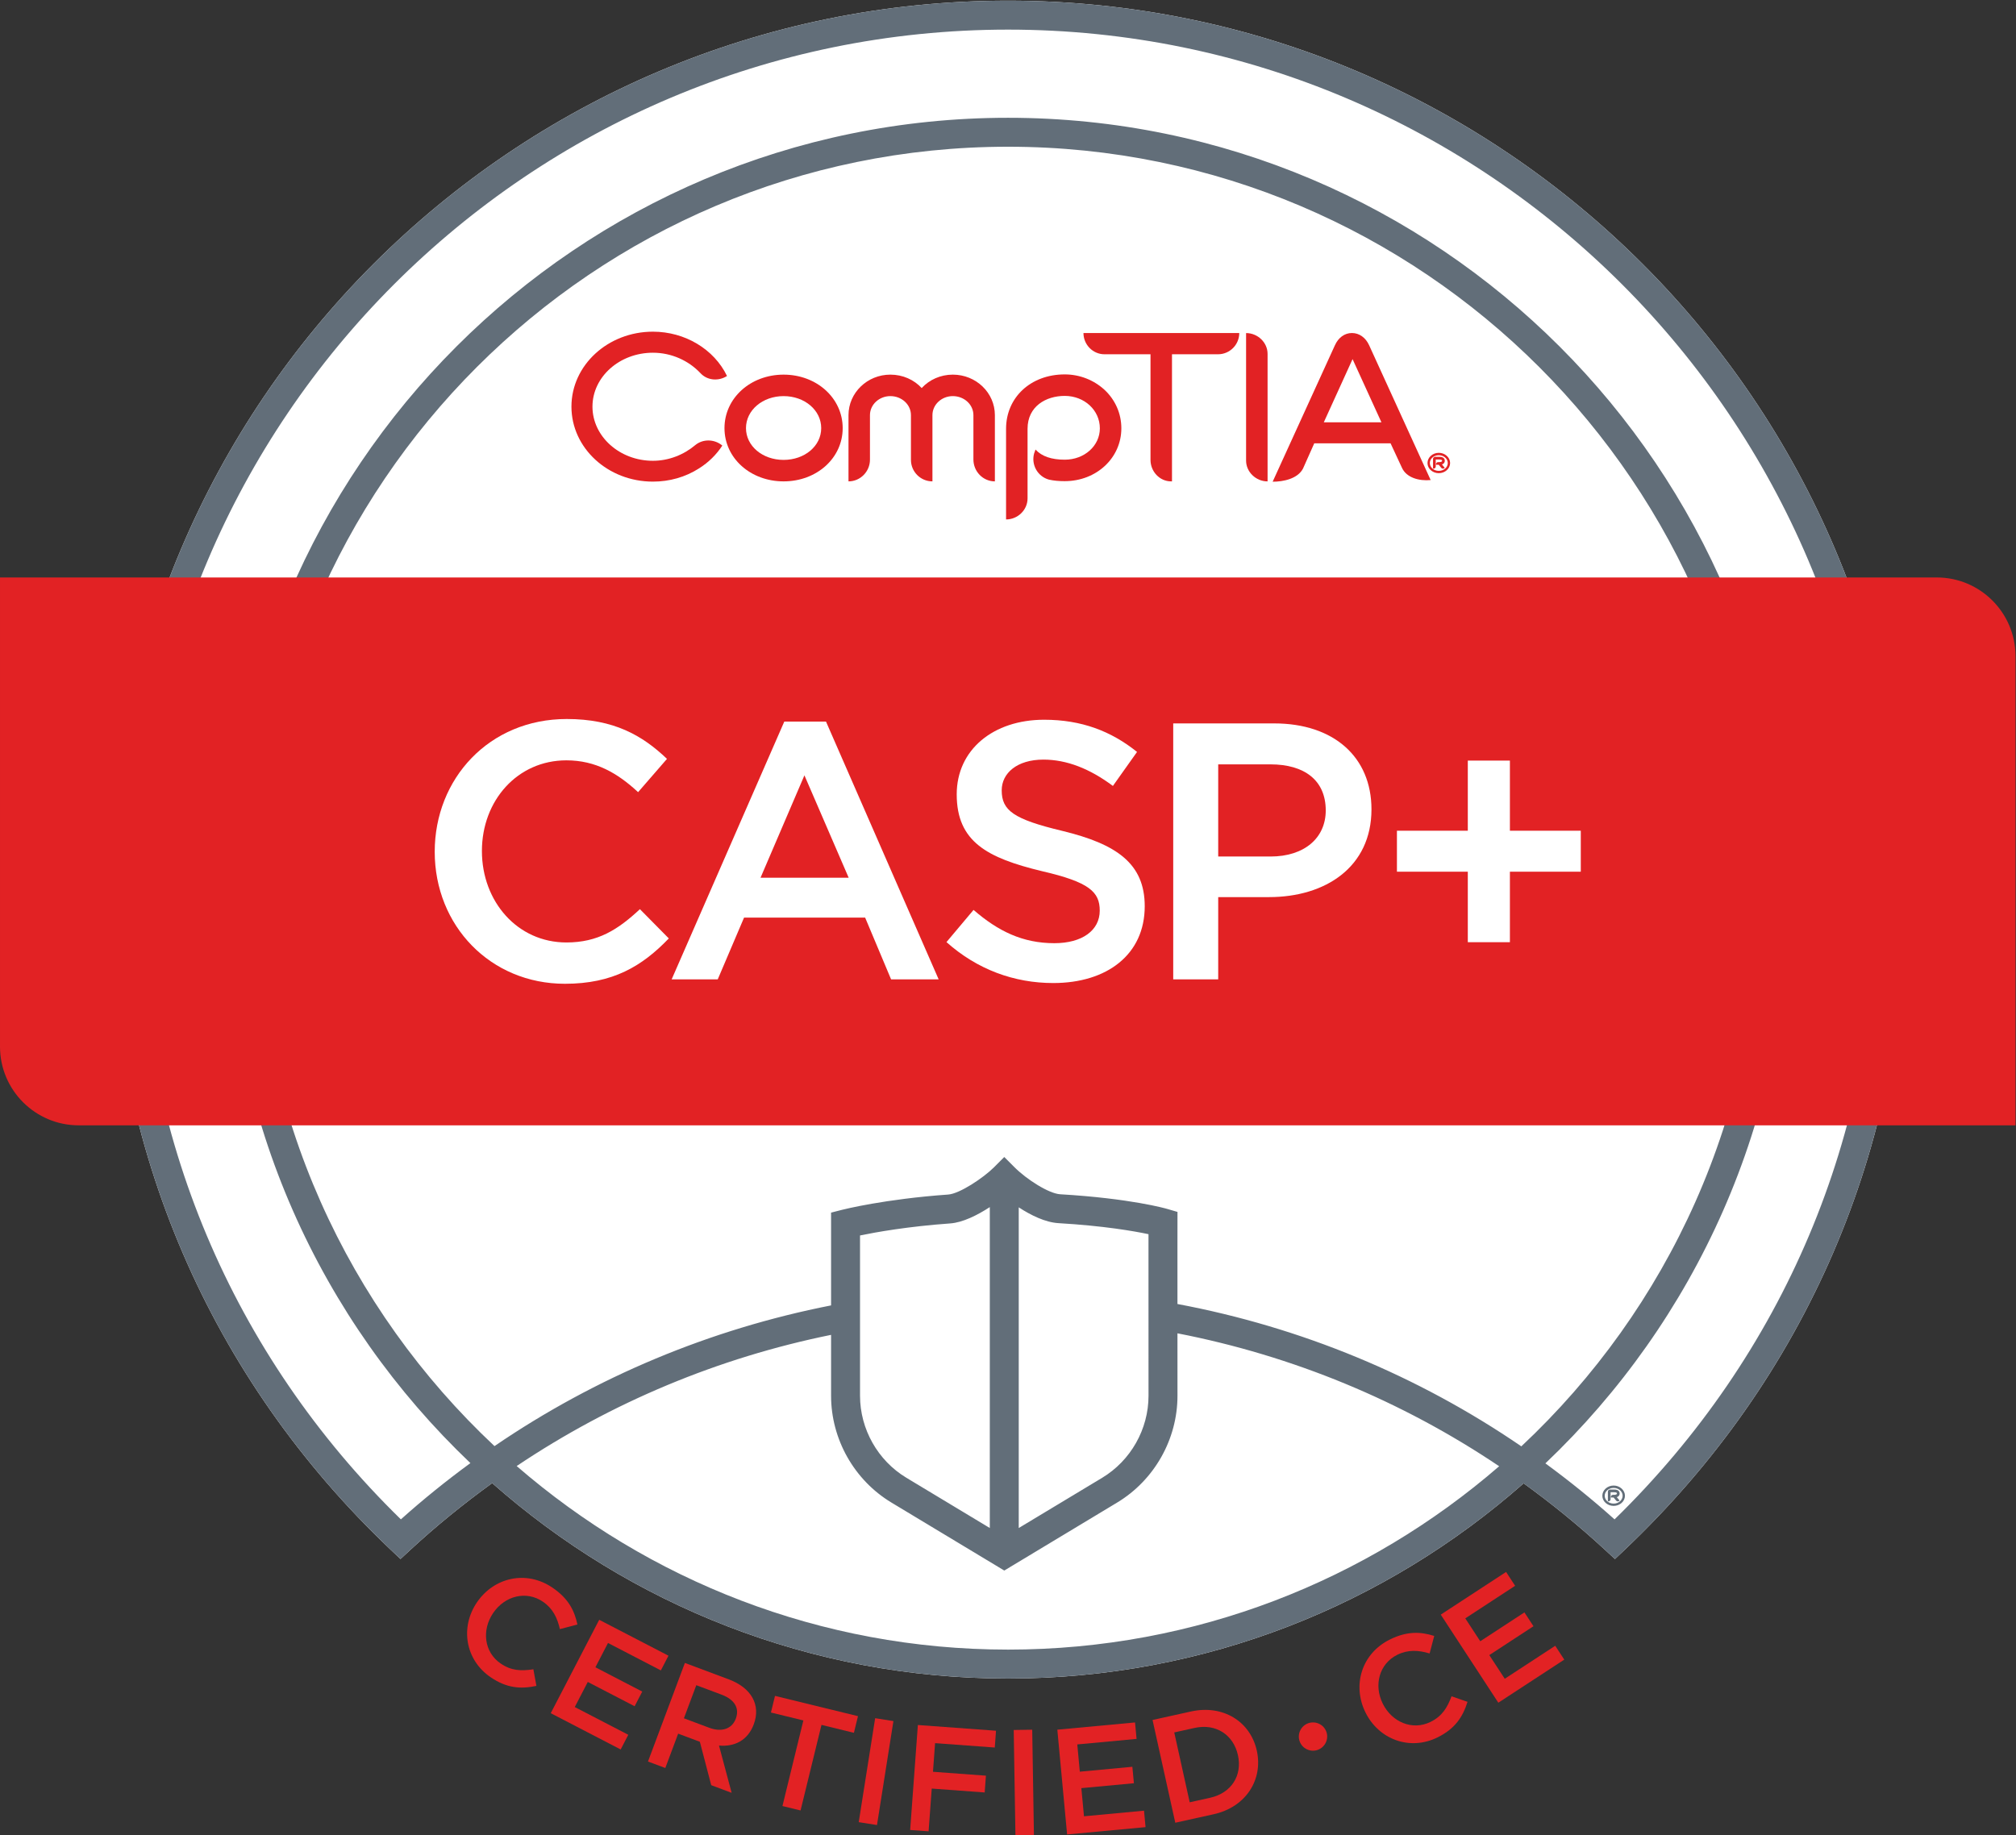<?xml version="1.0" encoding="UTF-8" standalone="no"?>
<!-- Created with Inkscape (http://www.inkscape.org/) -->

<svg
   version="1.1"
   id="svg2"
   width="285.694"
   height="260.097"
   viewBox="0 0 285.694 260.097"
   sodipodi:docname="CASP+ ce Certified.eps"
   xmlns:inkscape="http://www.inkscape.org/namespaces/inkscape"
   xmlns:sodipodi="http://sodipodi.sourceforge.net/DTD/sodipodi-0.dtd"
   xmlns="http://www.w3.org/2000/svg"
   xmlns:svg="http://www.w3.org/2000/svg">
  <rect x="0" y="0" width="285.694" height="260.097" fill="#333333" stroke="none"/>
  <defs
     id="defs6" />
  <sodipodi:namedview
     id="namedview4"
     pagecolor="#ffffff"
     bordercolor="#666666"
     borderopacity="1.0"
     inkscape:showpageshadow="2"
     inkscape:pageopacity="0.0"
     inkscape:pagecheckerboard="0"
     inkscape:deskcolor="#d1d1d1"
     showgrid="false" />
  <g
     id="g10"
     inkscape:groupmode="layer"
     inkscape:label="Page 1"
     transform="matrix(1.333,0,0,-1.333,0,384)">
    <g
       id="g344"
       transform="translate(-37.56,48.37)">
      <g
         id="g12"
         transform="scale(0.1)">
        <path
           d="m 1447.26,2396.3 c -526.213,0 -954.326,-428.11 -954.326,-954.33 0,-264.62 105.828,-510.65 297.972,-692.771 l 10.446,-9.91 10.582,9.781 c 27.64,25.532 56.718,49.121 86.918,70.918 C 1045.2,690.801 1237.17,612.18 1447.26,612.18 c 209.96,0 401.82,78.531 548.13,207.57 30.03,-21.73 58.98,-45.262 86.51,-70.711 l 10.59,-9.769 10.45,9.91 c 192.57,182.492 298.63,428.53 298.63,692.79 0,526.22 -428.1,954.33 -954.31,954.33"
           style="fill:#ffffff;fill-opacity:1;fill-rule:nonzero;stroke:none"
           id="path14" />
        <path
           d="m 2092.06,781.422 c -23.62,21.18 -48.2,40.976 -73.53,59.566 159.07,151.274 258.53,364.662 258.53,600.982 0,457.56 -372.25,829.81 -829.8,829.81 -457.565,0 -829.815,-372.25 -829.815,-829.81 0,-236.17 99.348,-449.45 258.254,-600.708 -25.496,-18.66 -50.195,-38.551 -73.918,-59.821 -179.433,175.219 -278.066,409.209 -278.066,660.529 0,509.24 414.308,923.55 923.545,923.55 509.24,0 923.53,-414.31 923.53,-923.55 0,-250.98 -98.86,-484.99 -278.73,-660.548 z m -633.42,331.798 c 12.89,-8.42 28.21,-15.98 42.26,-16.81 48.19,-2.84 80.12,-8.43 95.69,-11.73 l -0.01,-12.8 0.03,-159.04 c 0,-35.481 -18.88,-68.879 -49.26,-87.192 l -88.71,-53.418 z m -30.77,-340.97 -88.69,53.422 c -30.38,18.297 -49.25,51.707 -49.27,87.187 v 170.461 c 16.86,3.49 51.11,9.62 95.91,12.8 13.2,0.94 28.74,8.68 42.05,17.35 z m -779.643,669.72 c 0,440.59 358.453,799.03 799.033,799.03 440.58,0 799.02,-358.44 799.02,-799.03 0,-229.73 -97.59,-436.99 -253.33,-582.88 -110.18,75.422 -234.41,126.719 -365.58,151.35 l -0.01,61.43 0.04,36.49 -11.08,3.23 c -1.57,0.46 -38.9,11.14 -113.61,15.54 -12.07,0.71 -35.61,15.75 -48.57,28.72 l -10.89,10.89 -10.88,-10.9 c -11.07,-11.07 -36.41,-28.13 -48.74,-29.01 -67.45,-4.79 -111.1,-15.79 -112.91,-16.26 l -11.59,-2.96 v -98.65 C 1130.85,983.75 1009.2,933.02 901.305,859.34 745.715,1005.22 648.227,1212.37 648.227,1441.97 Z M 1447.26,642.949 c -199.59,0 -382.18,73.742 -522.377,195.18 101.227,67.922 214.687,115.211 334.247,139.5 v -64.77 c 0.02,-46.211 24.6,-89.73 64.17,-113.558 l 119.97,-72.281 119.95,72.269 c 39.58,23.84 64.17,67.34 64.17,113.551 l -0.02,66.422 c 122.33,-23.774 238.49,-71.684 342.02,-141.34 -140.15,-121.32 -322.64,-194.973 -522.13,-194.973 z m 0,1753.351 c -526.213,0 -954.326,-428.11 -954.326,-954.33 0,-264.62 105.828,-510.65 297.972,-692.771 l 10.446,-9.91 10.582,9.781 c 27.64,25.532 56.718,49.121 86.918,70.918 C 1045.2,690.801 1237.17,612.18 1447.26,612.18 c 209.96,0 401.82,78.531 548.13,207.57 30.03,-21.73 58.98,-45.262 86.51,-70.711 l 10.59,-9.769 10.45,9.91 c 192.57,182.492 298.63,428.53 298.63,692.79 0,526.22 -428.1,954.33 -954.31,954.33"
           style="fill:#626e79;fill-opacity:1;fill-rule:nonzero;stroke:none"
           id="path16" />
        <path
           d="m 1208.66,1885.16 c -35.22,0 -62.85,24.74 -62.85,56.62 0,31.9 27.63,56.88 62.85,56.88 35.2,0 62.81,-24.98 62.81,-56.88 0,-31.88 -27.61,-56.62 -62.81,-56.62 m 0,90.66 c -22.39,0 -39.99,-15 -39.99,-34.04 0,-19.04 17.6,-33.78 39.99,-33.78 22.38,0 39.98,14.74 39.98,33.78 0,19.04 -17.6,34.04 -39.98,34.04"
           style="fill:#e22224;fill-opacity:1;fill-rule:nonzero;stroke:none"
           id="path18" />
        <path
           d="m 1433.27,1885.16 c -12.61,0 -22.82,10.45 -22.82,23.32 v 47.11 c 0,11.19 -9.78,20.23 -21.91,20.23 -11.89,0 -21.65,-9.04 -21.65,-20.23 v -70.43 c -12.64,0 -22.85,10.23 -22.85,22.84 v 47.59 c 0,11.19 -9.76,20.23 -21.88,20.23 -11.91,0 -21.69,-9.04 -21.69,-20.23 v -47.37 c 0,-12.61 -10.2,-23.06 -22.82,-23.06 v 70.43 c 0,23.79 19.98,43.07 44.51,43.07 13.29,0 25.21,-5.46 33.3,-14.28 8.08,8.82 20,14.28 33.08,14.28 24.74,0 44.73,-19.28 44.73,-43.07 v -70.43"
           style="fill:#e22224;fill-opacity:1;fill-rule:nonzero;stroke:none"
           id="path20" />
        <path
           d="m 1507.52,1885.39 c -5.96,0 -11.67,0.46 -16.9,1.67 -11.91,3.34 -18.81,15.68 -15.7,27.6 0.46,1.43 0.94,2.84 1.44,4.05 l 0.2,0.24 c 6.44,-7.16 16.91,-10.73 30.96,-10.73 20.96,0 37.35,14.75 37.35,33.33 0,19.27 -16.39,34.5 -37.35,34.5 -19.76,0 -39.51,-10.95 -39.51,-34.99 v -74 c 0,-12.37 -10.46,-22.38 -22.85,-22.38 v 96.38 c 0,33.33 26.2,57.84 62.36,57.84 15.96,0 30.93,-5.95 42.34,-16.42 11.46,-10.71 17.86,-25.24 17.86,-40.93 0,-31.43 -26.41,-56.16 -60.2,-56.16"
           style="fill:#e22224;fill-opacity:1;fill-rule:nonzero;stroke:none"
           id="path22" />
        <path
           d="m 1670.46,2020.32 h -48.9 v -135.15 h -0.94 c -12.13,0 -21.9,10.44 -21.9,22.82 v 112.33 h -48.92 c -12.37,0 -22.35,10.23 -22.35,22.61 h 165.63 c 0,-12.38 -9.99,-22.61 -22.62,-22.61"
           style="fill:#e22224;fill-opacity:1;fill-rule:nonzero;stroke:none"
           id="path24" />
        <path
           d="m 1866.08,1899.52 -12.13,26.08 h -81.16 l -11.95,-26.84 c -5.66,-10.8 -20.73,-13.96 -32.27,-13.96 l 66.17,145.04 c 3.74,8.32 10.4,13.07 18.12,13.07 7.7,0 14.55,-4.75 18.31,-13.07 l 65.39,-143.28 c -12.3,-1.17 -25.7,2.49 -30.48,12.96 m -50.64,119.84 -32.49,-71.4 h 61.27 l -32.72,71.64 3.94,-0.24"
           style="fill:#e22224;fill-opacity:1;fill-rule:nonzero;stroke:none"
           id="path26" />
        <path
           d="m 1120.17,2000.33 c -12.37,13.08 -30.45,21.63 -50.45,21.63 -35.45,0 -64.26,-25.68 -64.26,-57.33 0,-31.65 28.81,-57.58 64.26,-57.58 16.9,0 32.84,6.42 44.98,16.65 8.34,6.91 20.7,6.41 28.81,-0.48 -6.21,-9.51 -14.53,-17.84 -24.76,-24.26 -14.53,-9.3 -31.43,-14.06 -49.03,-14.06 -47.83,0 -86.615,35.71 -86.615,79.73 0,44.03 38.785,79.71 86.615,79.71 34.03,0 64.97,-18.55 78.77,-47.11 -8.8,-5.71 -20.95,-5 -28.32,3.1"
           style="fill:#e22224;fill-opacity:1;fill-rule:nonzero;stroke:none"
           id="path28" />
        <path
           d="m 1905.2,1893.88 c -6.64,0 -12.01,4.83 -12.01,10.78 0,5.94 5.37,10.86 12.01,10.86 6.62,0 12.03,-4.92 12.03,-10.86 0,-5.95 -5.41,-10.78 -12.03,-10.78 m 0,19.11 c -5.28,0 -9.5,-3.74 -9.5,-8.33 0,-4.59 4.22,-8.34 9.5,-8.34 5.28,0 9.57,3.75 9.57,8.34 0,4.59 -4.29,8.33 -9.57,8.33 m 4.42,-9.35 c -0.3,-0.2 -0.68,-0.34 -1.09,-0.45 0,0 0.73,-0.91 3,-3.62 l -0.42,-0.36 c -0.96,-0.78 -2.41,-0.67 -3.21,0.25 -2.51,2.99 -2.76,3.36 -2.76,3.36 h -2.88 v 0.82 c 0.11,1.07 1.05,2 2.22,2 h 1.39 c 1,0 1.77,0.19 2.27,0.49 0.44,0.19 0.56,0.5 0.56,0.94 0,0.35 0,1.34 -2.83,1.34 h -3.92 v -7.51 c 0,-1.19 -1.04,-2.19 -2.31,-2.19 h -0.57 v 10.43 c 0.06,1.17 1.03,2.08 2.21,2.14 h 4.59 c 5.16,0 5.72,-2.94 5.72,-4.21 0,-1.5 -0.76,-2.71 -1.97,-3.43"
           style="fill:#e22224;fill-opacity:1;fill-rule:nonzero;stroke:none"
           id="path30" />
        <path
           d="m 1700.33,2042.86 v -135.58 c 0,-12.14 10.48,-22.14 22.85,-22.14 v 135.6 c 0,12.12 -10.48,22.12 -22.85,22.12"
           style="fill:#e22224;fill-opacity:1;fill-rule:nonzero;stroke:none"
           id="path32" />
        <path
           d="M 2434.67,1782.98 H 375.602 v -498.9 c 0,-46.12 37.523,-83.65 83.64,-83.65 H 2518.31 v 498.89 c 0,46.13 -37.53,83.66 -83.64,83.66"
           style="fill:#e22224;fill-opacity:1;fill-rule:nonzero;stroke:none"
           id="path34" />
        <path
           d="m 976.188,1350.94 c -79.336,0 -138.434,61.82 -138.434,140.37 0,77.77 57.93,141.17 140.371,141.17 50.175,0 80.505,-17.51 106.555,-42.39 l -30.72,-35.39 c -21.78,20.22 -45.11,33.83 -76.218,33.83 -52.105,0 -89.82,-42.77 -89.82,-96.43 0,-53.67 37.715,-97.23 89.82,-97.23 33.448,0 54.828,13.62 78.158,35.4 l 30.72,-31.11 c -28.39,-29.55 -59.5,-48.22 -110.432,-48.22"
           style="fill:#ffffff;fill-opacity:1;fill-rule:nonzero;stroke:none"
           id="path36" />
        <path
           d="m 1230.8,1572.58 -46.67,-108.87 h 93.71 z m 142.71,-216.97 h -50.57 l -27.6,65.71 h -128.71 l -28,-65.71 h -49 l 119.77,274.14 h 44.33 l 119.78,-274.14"
           style="fill:#ffffff;fill-opacity:1;fill-rule:nonzero;stroke:none"
           id="path38" />
        <path
           d="m 1505.08,1513.48 c 57.55,-13.99 87.5,-34.6 87.5,-80.1 0,-51.32 -40.05,-81.65 -97.23,-81.65 -41.6,0 -80.88,14.37 -113.54,43.53 l 28.78,34.22 c 26.06,-22.55 52.11,-35.38 85.93,-35.38 29.55,0 48.23,13.61 48.23,34.61 0,19.83 -10.89,30.33 -61.46,41.99 -57.93,14 -90.59,31.12 -90.59,81.67 0,47.44 38.88,79.33 92.93,79.33 39.67,0 71.18,-12.06 98.77,-34.23 l -25.66,-36.15 c -24.5,18.27 -48.99,27.99 -73.89,27.99 -27.98,0 -44.32,-14.39 -44.32,-32.66 0,-21.39 12.45,-30.73 64.55,-43.17"
           style="fill:#ffffff;fill-opacity:1;fill-rule:nonzero;stroke:none"
           id="path40" />
        <path
           d="m 1726.3,1584.25 h -55.6 v -97.99 h 55.6 c 36.17,0 58.72,19.84 58.72,49 0,32.27 -22.94,48.99 -58.72,48.99 z m -1.54,-141.15 h -54.06 v -87.49 h -47.83 v 272.19 h 107.33 c 63.37,0 103.43,-35.77 103.43,-91.37 0,-61.45 -49,-93.33 -108.87,-93.33"
           style="fill:#ffffff;fill-opacity:1;fill-rule:nonzero;stroke:none"
           id="path42" />
        <path
           d="m 1936.05,1470.12 h -75.35 v 43.57 h 75.35 v 74.57 h 44.75 v -74.57 h 75.36 v -43.57 h -75.36 v -74.96 h -44.75 v 74.96"
           style="fill:#ffffff;fill-opacity:1;fill-rule:nonzero;stroke:none"
           id="path44" />
        <path
           d="m 2091.08,795.762 c -6.63,0 -12.01,4.84 -12.01,10.777 0,5.93 5.38,10.859 12.01,10.859 6.62,0 12.03,-4.929 12.03,-10.859 0,-5.937 -5.41,-10.777 -12.03,-10.777 m 0,19.109 c -5.27,0 -9.5,-3.742 -9.5,-8.332 0,-4.598 4.23,-8.34 9.5,-8.34 5.29,0 9.57,3.742 9.57,8.34 0,4.59 -4.28,8.332 -9.57,8.332 m 4.43,-9.351 c -0.31,-0.2 -0.69,-0.329 -1.1,-0.45 0,0 0.73,-0.91 3.01,-3.621 l -0.43,-0.367 c -0.95,-0.781 -2.4,-0.66 -3.2,0.258 -2.51,2.992 -2.76,3.359 -2.76,3.359 h -2.89 v 0.821 c 0.12,1.07 1.05,2 2.22,2 h 1.4 c 0.99,0 1.77,0.191 2.27,0.5 0.43,0.179 0.56,0.5 0.56,0.929 0,0.352 0,1.332 -2.83,1.332 h -3.93 v -7.5 c 0,-1.199 -1.03,-2.179 -2.3,-2.179 h -0.57 v 10.429 c 0.06,1.16 1.03,2.071 2.21,2.129 h 4.59 c 5.15,0 5.71,-2.941 5.71,-4.211 0,-1.5 -0.76,-2.719 -1.96,-3.429"
           style="fill:#626e79;fill-opacity:1;fill-rule:nonzero;stroke:none"
           id="path46" />
        <path
           d="m 897.184,613.582 c -26.934,18.387 -32.664,53.09 -14.454,79.746 18.032,26.41 52.403,34.492 80.383,15.383 17.032,-11.633 23.274,-24.609 26.352,-39.09 l -18.641,-4.891 c -2.699,11.911 -7.465,21.942 -18.027,29.149 -17.692,12.082 -40.414,6.312 -52.856,-11.91 -12.441,-18.219 -9.738,-41.758 7.957,-53.84 11.356,-7.75 21.77,-8.078 34.739,-6.098 l 3.218,-17.679 c -16.492,-3.454 -31.378,-2.582 -48.671,9.23"
           style="fill:#e22224;fill-opacity:1;fill-rule:nonzero;stroke:none"
           id="path48" />
        <path
           d="m 1078.16,620.84 -56.18,29.148 -13.4,-25.828 49.8,-25.832 -8.09,-15.609 -49.81,25.832 -13.835,-26.672 56.895,-29.508 -8.09,-15.609 -74.352,38.57 51.522,99.316 73.64,-38.187 -8.1,-15.621"
           style="fill:#e22224;fill-opacity:1;fill-rule:nonzero;stroke:none"
           id="path50" />
        <path
           d="m 1142.66,595.07 -26.81,10.032 -13.17,-35.192 26.96,-10.09 c 13.18,-4.929 24.14,-1.179 28.18,9.602 4.31,11.527 -1.54,20.547 -15.16,25.648 z m -10.94,-96.289 -12.09,46.168 -23.06,8.633 -13.67,-36.531 -18.42,6.898 39.23,104.821 46.72,-17.489 c 24.11,-9.019 34.17,-27.301 26.5,-47.812 -6.51,-17.379 -20.76,-24 -36.95,-22.539 l 13.45,-50.289 -21.71,8.14"
           style="fill:#e22224;fill-opacity:1;fill-rule:nonzero;stroke:none"
           id="path52" />
        <path
           d="m 1226.68,471.898 -19.25,4.711 22.24,91.012 -34.48,8.43 4.32,17.699 88.22,-21.559 -4.33,-17.711 -34.47,8.43 -22.25,-91.012"
           style="fill:#e22224;fill-opacity:1;fill-rule:nonzero;stroke:none"
           id="path54" />
        <path
           d="m 1325.41,566.941 -17.47,-110.531 -19.42,3.059 17.47,110.543 19.42,-3.071"
           style="fill:#e22224;fill-opacity:1;fill-rule:nonzero;stroke:none"
           id="path56" />
        <path
           d="m 1433.16,538.82 -63.46,4.66 -2.24,-30.449 56.29,-4.133 -1.31,-17.859 -56.29,4.133 -3.34,-45.442 -19.61,1.43 8.2,111.61 83.07,-6.09 -1.31,-17.86"
           style="fill:#e22224;fill-opacity:1;fill-rule:nonzero;stroke:none"
           id="path58" />
        <path
           d="m 1472.97,557.781 1.82,-111.902 -19.66,-0.309 -1.83,111.899 19.67,0.312"
           style="fill:#e22224;fill-opacity:1;fill-rule:nonzero;stroke:none"
           id="path60" />
        <path
           d="m 1583.91,548 -63.03,-5.879 2.69,-28.973 55.87,5.211 1.63,-17.5 -55.86,-5.218 2.79,-29.922 63.83,5.961 1.63,-17.508 -83.4,-7.774 -10.39,111.403 82.61,7.699 1.63,-17.5"
           style="fill:#e22224;fill-opacity:1;fill-rule:nonzero;stroke:none"
           id="path62" />
        <path
           d="m 1645.49,559.648 -21.53,-4.769 16.43,-74.277 21.53,4.75 c 22.94,5.078 34.52,23.847 29.75,45.378 -4.77,21.551 -23.23,34 -46.18,28.918 z m 20.3,-91.777 -40.73,-9.012 -24.17,109.262 40.73,9.008 c 34.34,7.601 63.28,-10.719 70.12,-41.629 6.83,-30.898 -11.61,-60.031 -45.95,-67.629"
           style="fill:#e22224;fill-opacity:1;fill-rule:nonzero;stroke:none"
           id="path64" />
        <path
           d="m 1776.44,536.32 c -7.75,-2.75 -16.42,1.321 -19.18,9.16 -2.78,7.829 1.41,16.442 9.16,19.18 7.84,2.77 16.51,-1.289 19.27,-9.129 2.78,-7.832 -1.41,-16.441 -9.25,-19.211"
           style="fill:#e22224;fill-opacity:1;fill-rule:nonzero;stroke:none"
           id="path66" />
        <path
           d="m 1903.78,549.559 c -29.26,-14.399 -62.3,-2.34 -76.56,26.632 -14.13,28.68 -4.28,62.59 26.13,77.571 18.5,9.109 32.86,8.168 46.99,3.718 l -4.9,-18.628 c -11.7,3.5 -22.78,4.277 -34.26,-1.372 -19.22,-9.468 -25.35,-32.101 -15.6,-51.89 9.74,-19.789 31.57,-29 50.79,-19.539 12.33,6.078 17.75,14.988 22.4,27.258 l 16.98,-5.899 c -5.1,-16.051 -13.18,-28.59 -31.97,-37.851"
           style="fill:#e22224;fill-opacity:1;fill-rule:nonzero;stroke:none"
           id="path68" />
        <path
           d="m 1986.35,710.801 -52.98,-34.629 15.91,-24.34 46.96,30.68 9.62,-14.711 -46.96,-30.692 16.44,-25.16 53.65,35.071 9.61,-14.719 -70.1,-45.821 -61.21,93.661 69.44,45.379 9.62,-14.719"
           style="fill:#e22224;fill-opacity:1;fill-rule:nonzero;stroke:none"
           id="path70" />
      </g>
    </g>
  </g>
</svg>
